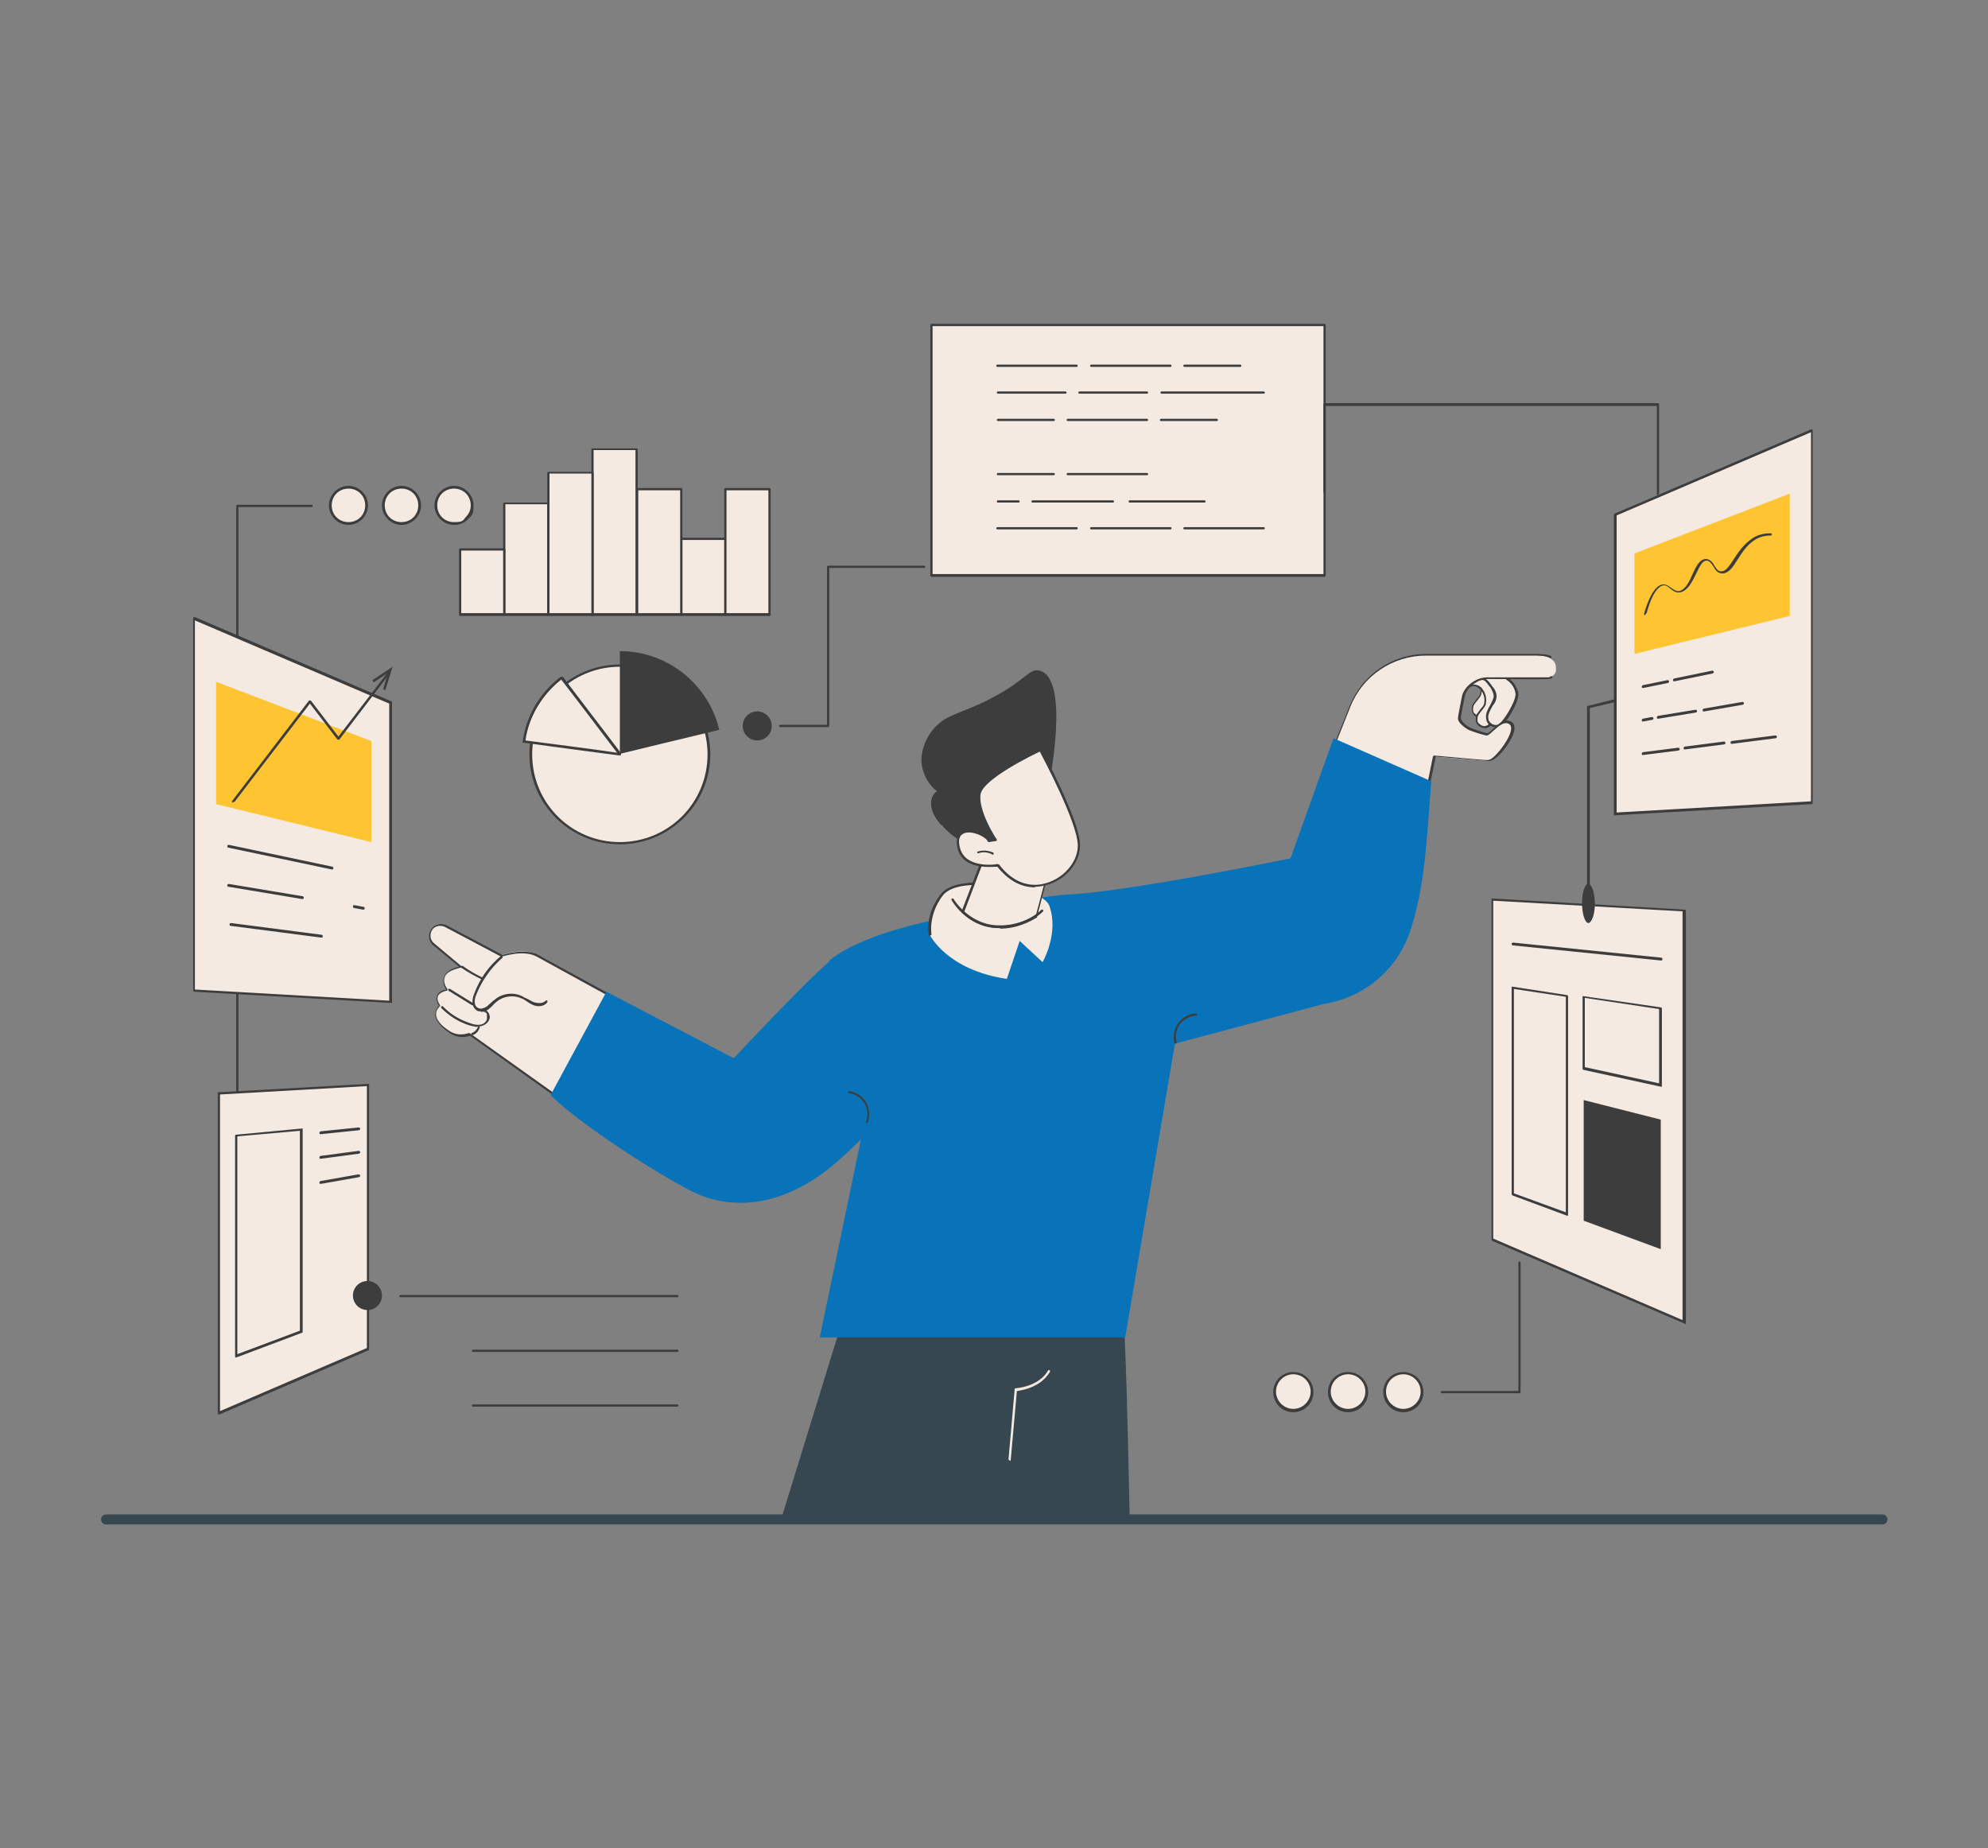 <?xml version="1.0" encoding="UTF-8"?>
<svg id="Layer_1" data-name="Layer 1" xmlns="http://www.w3.org/2000/svg" version="1.1" viewBox="0 0 356 331">
  <rect x="0" y="0" width="356" height="331" fill="#808080" stroke="none"/>
  <defs>
    <style>
      .cls-1 {
        fill: #3d3d3d;
      }

      .cls-1, .cls-2, .cls-3, .cls-4, .cls-5 {
        stroke-width: 0px;
      }

      .cls-2 {
        fill: #37474f;
      }

      .cls-3 {
        fill: #0973b9;
      }

      .cls-4 {
        fill: #fec432;
      }

      .cls-5 {
        fill: #f4eae2;
      }
    </style>
  </defs>
  <g id="Business_statistics" data-name="Business statistics">
    <g>
      <g>
        <g>
          <g>
            <circle class="cls-5" cx="81.3" cy="90.5" r="3.2"/>
            <path class="cls-1" d="M81.3,94c-1.9,0-3.5-1.6-3.5-3.5s1.6-3.5,3.5-3.5,3.5,1.6,3.5,3.5-.4,1.8-1,2.5c-.7.7-1.5,1-2.5,1ZM81.3,87.5c-1.7,0-3,1.3-3,3s1.3,3,3,3,1.6-.3,2.1-.9c.6-.6.9-1.3.9-2.1,0-1.7-1.3-3-3-3Z"/>
          </g>
          <g>
            <circle class="cls-5" cx="71.9" cy="90.5" r="3.2"/>
            <path class="cls-1" d="M71.9,94c-1.9,0-3.5-1.6-3.5-3.5s1.6-3.5,3.5-3.5,3.5,1.6,3.5,3.5-1.6,3.5-3.5,3.5ZM71.9,87.5c-1.7,0-3,1.3-3,3s1.3,3,3,3,3-1.3,3-3-1.3-3-3-3Z"/>
          </g>
          <g>
            <circle class="cls-5" cx="62.4" cy="90.5" r="3.2"/>
            <path class="cls-1" d="M62.4,94c-1.9,0-3.5-1.6-3.5-3.5s1.6-3.5,3.5-3.5,3.5,1.6,3.5,3.5-1.6,3.5-3.5,3.5ZM62.4,87.5c-1.7,0-3,1.3-3,3s1.3,3,3,3,3-1.3,3-3-1.3-3-3-3Z"/>
          </g>
        </g>
        <path class="cls-1" d="M42.5,195.8c-.1,0-.2-.1-.2-.2v-105c0-.1.1-.2.2-.2h13.3c.1,0,.2.1.2.2s-.1.2-.2.2h-13.1v104.8c0,.1-.1.2-.2.2Z"/>
      </g>
      <g>
        <g>
          <g>
            <circle class="cls-5" cx="231.6" cy="249.3" r="3.4"/>
            <path class="cls-1" d="M231.6,252.9c-2,0-3.6-1.6-3.6-3.6s1.6-3.6,3.6-3.6,3.6,1.6,3.6,3.6-1.6,3.6-3.6,3.6ZM231.6,246.1c-1.7,0-3.1,1.4-3.1,3.1s1.4,3.1,3.1,3.1,3.1-1.4,3.1-3.1-1.4-3.1-3.1-3.1Z"/>
          </g>
          <g>
            <circle class="cls-5" cx="241.4" cy="249.3" r="3.4"/>
            <path class="cls-1" d="M241.4,252.9c-2,0-3.6-1.6-3.6-3.6s1.6-3.6,3.6-3.6,3.6,1.6,3.6,3.6-1.6,3.6-3.6,3.6ZM241.4,246.1c-1.7,0-3.1,1.4-3.1,3.1s1.4,3.1,3.1,3.1,3.1-1.4,3.1-3.1-1.4-3.1-3.1-3.1Z"/>
          </g>
          <g>
            <circle class="cls-5" cx="251.3" cy="249.3" r="3.4"/>
            <path class="cls-1" d="M251.3,252.9c-2,0-3.6-1.6-3.6-3.6s1.6-3.6,3.6-3.6,3.6,1.6,3.6,3.6-1.6,3.6-3.6,3.6ZM251.3,246.1c-1.7,0-3.1,1.4-3.1,3.1s1.4,3.1,3.1,3.1,3.1-1.4,3.1-3.1-1.4-3.1-3.1-3.1Z"/>
          </g>
        </g>
        <path class="cls-1" d="M272.1,249.5h-13.9c-.1,0-.2-.1-.2-.2s.1-.2.2-.2h13.7v-23c0-.1.1-.2.2-.2s.2.1.2.2v23.2c0,.1-.1.2-.2.2Z"/>
      </g>
      <g>
        <g>
          <rect class="cls-5" x="166.8" y="58.2" width="70.4" height="44.9"/>
          <path class="cls-1" d="M237.2,103.3h-70.4c-.1,0-.2-.1-.2-.2v-44.9c0-.1.1-.2.2-.2h70.4c.1,0,.2.1.2.2v44.9c0,.1-.1.2-.2.2ZM167,102.8h70v-44.4h-70v44.4Z"/>
        </g>
        <g>
          <g>
            <path class="cls-1" d="M192.8,65.7h-14.2c-.1,0-.2-.1-.2-.2s.1-.2.2-.2h14.2c.1,0,.2.1.2.2s-.1.2-.2.2Z"/>
            <path class="cls-1" d="M209.6,65.7h-14.2c-.1,0-.2-.1-.2-.2s.1-.2.2-.2h14.2c.1,0,.2.1.2.2s-.1.2-.2.2Z"/>
            <path class="cls-1" d="M222.1,65.7h-10c-.1,0-.2-.1-.2-.2s.1-.2.2-.2h10c.1,0,.2.1.2.2s-.1.2-.2.2Z"/>
          </g>
          <g>
            <path class="cls-1" d="M190.8,70.5h-12.1c-.1,0-.2-.1-.2-.2s.1-.2.2-.2h12.1c.1,0,.2.1.2.2s-.1.2-.2.2Z"/>
            <path class="cls-1" d="M205.4,70.5h-12.1c-.1,0-.2-.1-.2-.2s.1-.2.2-.2h12.1c.1,0,.2.1.2.2s-.1.2-.2.2Z"/>
            <path class="cls-1" d="M226.3,70.5h-18.3c-.1,0-.2-.1-.2-.2s.1-.2.2-.2h18.3c.1,0,.2.1.2.2s-.1.2-.2.2Z"/>
          </g>
          <g>
            <path class="cls-1" d="M188.7,75.4h-10c-.1,0-.2-.1-.2-.2s.1-.2.2-.2h10c.1,0,.2.1.2.2s-.1.2-.2.2Z"/>
            <path class="cls-1" d="M205.4,75.4h-14.2c-.1,0-.2-.1-.2-.2s.1-.2.2-.2h14.2c.1,0,.2.1.2.2s-.1.2-.2.2Z"/>
            <path class="cls-1" d="M217.9,75.4h-10c-.1,0-.2-.1-.2-.2s.1-.2.2-.2h10c.1,0,.2.1.2.2s-.1.2-.2.2Z"/>
          </g>
          <g>
            <path class="cls-1" d="M188.7,85.1h-10c-.1,0-.2-.1-.2-.2s.1-.2.2-.2h10c.1,0,.2.1.2.2s-.1.2-.2.2Z"/>
            <path class="cls-1" d="M205.4,85.1h-14.2c-.1,0-.2-.1-.2-.2s.1-.2.2-.2h14.2c.1,0,.2.1.2.2s-.1.2-.2.2Z"/>
          </g>
          <g>
            <path class="cls-1" d="M182.4,90h-3.7c-.1,0-.2-.1-.2-.2s.1-.2.2-.2h3.7c.1,0,.2.1.2.2s-.1.2-.2.2Z"/>
            <path class="cls-1" d="M215.7,90h-13.4c-.1,0-.2-.1-.2-.2s.1-.2.2-.2h13.4c.1,0,.2.1.2.2s-.1.2-.2.2Z"/>
            <path class="cls-1" d="M199.3,90h-14.4c-.1,0-.2-.1-.2-.2s.1-.2.2-.2h14.4c.1,0,.2.1.2.2s-.1.2-.2.2Z"/>
          </g>
          <g>
            <path class="cls-1" d="M192.8,94.8h-14.2c-.1,0-.2-.1-.2-.2s.1-.2.2-.2h14.2c.1,0,.2.1.2.2s-.1.2-.2.2Z"/>
            <path class="cls-1" d="M209.6,94.8h-14.2c-.1,0-.2-.1-.2-.2s.1-.2.2-.2h14.2c.1,0,.2.1.2.2s-.1.2-.2.2Z"/>
            <path class="cls-1" d="M226.3,94.8h-14.2c-.1,0-.2-.1-.2-.2s.1-.2.2-.2h14.2c.1,0,.2.1.2.2s-.1.2-.2.2Z"/>
          </g>
        </g>
      </g>
      <g>
        <g>
          <g>
            <polygon class="cls-5" points="301.6 236.8 267.2 222 267.2 161.1 301.6 163 301.6 236.8"/>
            <path class="cls-1" d="M301.6,237s0,0,0,0l-34.4-14.8c0,0-.1-.1-.1-.2v-60.9c0,0,0-.1,0-.2,0,0,.1,0,.2,0l34.4,2c.1,0,.2.1.2.2v73.8c0,0,0,.2-.1.2,0,0,0,0-.1,0ZM267.4,221.8l33.9,14.6v-73.2l-33.9-1.9v60.5Z"/>
          </g>
          <g>
            <path class="cls-1" d="M280.6,217.7s0,0,0,0l-9.7-3.6c0,0-.2-.1-.2-.2v-37c0,0,0-.1,0-.2,0,0,.1,0,.2,0l9.7,1.5c.1,0,.2.1.2.2v39.1c0,0,0,.1,0,.2,0,0,0,0-.1,0ZM271.1,213.7l9.3,3.4v-38.6l-9.3-1.4v36.5Z"/>
            <g>
              <polygon class="cls-5" points="297.4 194.3 283.6 191.3 283.6 178.5 297.4 180.5 297.4 194.3"/>
              <path class="cls-1" d="M297.4,194.6s0,0,0,0l-13.8-3c-.1,0-.2-.1-.2-.2v-12.8c0,0,0-.1,0-.2,0,0,.1,0,.2,0l13.8,2c.1,0,.2.1.2.2v13.8c0,0,0,.1,0,.2,0,0,0,0-.1,0ZM283.8,191.1l13.3,2.9v-13.3l-13.3-2v12.4Z"/>
            </g>
            <polygon class="cls-1" points="297.4 223.7 283.6 218.6 283.6 197 297.4 200.5 297.4 223.7"/>
            <path class="cls-1" d="M297.4,172s0,0,0,0l-26.5-2.7c-.1,0-.2-.1-.2-.3,0-.1.1-.2.3-.2l26.5,2.7c.1,0,.2.1.2.3,0,.1-.1.2-.2.2Z"/>
          </g>
        </g>
        <g>
          <g>
            <polygon class="cls-5" points="324.5 143.7 289.2 145.7 289.2 92.1 324.5 77 324.5 143.7"/>
            <path class="cls-1" d="M289.2,146c0,0-.1,0-.2,0,0,0,0-.1,0-.2v-53.6c0,0,0-.2.1-.2l35.2-15.1c0,0,.2,0,.2,0,0,0,.1.1.1.2v66.7c0,.1,0,.2-.2.2l-35.2,2s0,0,0,0ZM289.5,92.3v53.2l34.8-2v-66.1l-34.8,14.9ZM324.5,143.7h0,0Z"/>
          </g>
          <g>
            <path class="cls-1" d="M284.4,162c-.1,0-.2-.1-.2-.2v-35.2c0-.1,0-.2.2-.2l4.8-1.2c.1,0,.3,0,.3.2,0,.1,0,.3-.2.3l-4.6,1.1v35c0,.1-.1.2-.2.2Z"/>
            <path class="cls-1" d="M283.3,161.7c0,1.9.5,3.5,1.1,3.6.6,0,1.2-1.5,1.2-3.4s-.5-3.6-1.2-3.6c-.6,0-1.1,1.5-1.1,3.4Z"/>
          </g>
          <g>
            <g>
              <path class="cls-1" d="M294.2,99.2c0,0-.2,0-.2-.2,0-.1,0-.3.1-.3l6.3-2.3c.1,0,.3,0,.3.1,0,.1,0,.3-.1.3l-6.3,2.3s0,0,0,0Z"/>
              <path class="cls-1" d="M301.7,96.4c0,0-.2,0-.2-.2,0-.1,0-.3.1-.3l7-2.6c.1,0,.3,0,.3.1,0,.1,0,.3-.1.3l-7,2.6s0,0,0,0Z"/>
              <path class="cls-1" d="M310.1,93.3c0,0-.2,0-.2-.2,0-.1,0-.3.1-.3l5.4-2c.1,0,.3,0,.3.1,0,.1,0,.3-.1.3l-5.4,2s0,0,0,0Z"/>
            </g>
            <g>
              <path class="cls-1" d="M294.2,105.2c0,0-.2,0-.2-.2,0-.1,0-.3.1-.3l5.4-1.8c.1,0,.3,0,.3.1,0,.1,0,.3-.1.3l-5.4,1.8s0,0,0,0Z"/>
              <path class="cls-1" d="M300.7,103.1c0,0-.2,0-.2-.2,0-.1,0-.3.1-.3l5.9-1.9c.1,0,.3,0,.3.1,0,.1,0,.3-.1.3l-5.9,1.9s0,0,0,0Z"/>
              <path class="cls-1" d="M307.9,100.7c0,0-.2,0-.2-.2,0-.1,0-.3.1-.3l10-3.3c.1,0,.3,0,.3.1,0,.1,0,.3-.1.3l-10,3.3s0,0,0,0Z"/>
            </g>
            <g>
              <path class="cls-1" d="M294.2,111.2c-.1,0-.2,0-.2-.2,0-.1,0-.3.2-.3l4.4-1.3c.1,0,.3,0,.3.2,0,.1,0,.3-.2.3l-4.4,1.3s0,0,0,0Z"/>
              <path class="cls-1" d="M299.8,109.6c-.1,0-.2,0-.2-.2,0-.1,0-.3.2-.3l6.8-2c.1,0,.3,0,.3.2,0,.1,0,.3-.2.3l-6.8,2s0,0,0,0Z"/>
              <path class="cls-1" d="M307.9,107.2c-.1,0-.2,0-.2-.2,0-.1,0-.3.2-.3l5.3-1.5c.1,0,.3,0,.3.2,0,.1,0,.3-.2.3l-5.3,1.5s0,0,0,0Z"/>
            </g>
            <g>
              <path class="cls-1" d="M294.2,123.2c-.1,0-.2,0-.2-.2,0-.1,0-.2.2-.3l4.4-.9c.1,0,.2,0,.3.2,0,.1,0,.2-.2.3l-4.4.9s0,0,0,0Z"/>
              <path class="cls-1" d="M299.8,122c-.1,0-.2,0-.2-.2,0-.1,0-.2.2-.3l6.8-1.4c.1,0,.2,0,.3.2,0,.1,0,.2-.2.3l-6.8,1.4s0,0,0,0Z"/>
            </g>
            <g>
              <path class="cls-1" d="M294.2,129.2c-.1,0-.2,0-.2-.2,0-.1,0-.2.2-.3l1.6-.3c.1,0,.2,0,.3.2,0,.1,0,.2-.2.3l-1.6.3s0,0,0,0Z"/>
              <path class="cls-1" d="M305.1,127.4c-.1,0-.2,0-.2-.2,0-.1,0-.2.2-.3l6.9-1.2c.1,0,.2,0,.3.2,0,.1,0,.2-.2.3l-6.9,1.2s0,0,0,0Z"/>
              <path class="cls-1" d="M296.9,128.7c-.1,0-.2,0-.2-.2,0-.1,0-.2.2-.3l6.7-1.1c.1,0,.2,0,.3.2,0,.1,0,.2-.2.3l-6.7,1.1s0,0,0,0Z"/>
            </g>
            <g>
              <path class="cls-1" d="M294.2,135.2c-.1,0-.2,0-.2-.2,0-.1,0-.2.2-.3l6.3-.8c.1,0,.2,0,.3.2,0,.1,0,.2-.2.3l-6.3.8s0,0,0,0Z"/>
              <path class="cls-1" d="M301.7,134.2c-.1,0-.2,0-.2-.2,0-.1,0-.2.2-.3l7-.9c.1,0,.2,0,.3.2,0,.1,0,.2-.2.3l-7,.9s0,0,0,0Z"/>
              <path class="cls-1" d="M310.1,133.2c-.1,0-.2,0-.2-.2,0-.1,0-.2.2-.3l7.8-1c.1,0,.2,0,.3.2,0,.1,0,.2-.2.3l-7.8,1s0,0,0,0Z"/>
            </g>
          </g>
          <g>
            <polygon class="cls-4" points="320.5 110.3 292.7 117.1 292.7 99.1 320.5 88.4 320.5 110.3"/>
            <path class="cls-1" d="M294.6,110.2s0,0,0,0c-.1,0-.2-.2-.2-.3.8-2.7,1.7-4.4,2.7-5,1-.6,1.6,0,2.2.4.6.4,1.1.8,1.8.4.9-.5,1.5-1.7,2-2.9.6-1.3,1.2-2.6,2.3-2.7.8,0,1.3.6,1.6,1.2.4.6.7,1.1,1.3,1,.8,0,1.4-1,2.2-2.2.7-1.1,1.6-2.4,2.9-3.4,1.1-.9,2.4-1.2,3.7-1.2.1,0,.2.1.2.2,0,.1-.1.2-.2.2-1.2,0-2.3.3-3.3,1.1-1.2.9-2,2.2-2.7,3.3-.8,1.3-1.5,2.3-2.6,2.4-.9,0-1.3-.6-1.7-1.3-.4-.6-.7-1-1.2-1-.8,0-1.3,1.2-1.9,2.4-.6,1.2-1.2,2.5-2.3,3.1-1,.5-1.7,0-2.3-.5-.6-.5-1-.8-1.7-.4-.9.5-1.8,2.1-2.5,4.7,0,.1-.1.2-.2.2Z"/>
          </g>
        </g>
      </g>
      <g>
        <g>
          <g>
            <polygon class="cls-5" points="39.2 253.1 65.9 241.6 65.9 194.3 39.2 195.8 39.2 253.1"/>
            <path class="cls-1" d="M39.2,253.3s0,0-.1,0c0,0-.1-.1-.1-.2v-57.3c0-.1,0-.2.2-.2l26.7-1.5c0,0,.1,0,.2,0,0,0,0,.1,0,.2v47.3c0,0,0,.2-.1.2l-26.7,11.5s0,0,0,0ZM39.4,196v56.7l26.3-11.3v-46.9l-26.3,1.5Z"/>
          </g>
          <g>
            <g>
              <polygon class="cls-5" points="54 238.5 42.3 242.9 42.3 203.4 54 202.3 54 238.5"/>
              <path class="cls-1" d="M42.3,243.1s0,0-.1,0c0,0-.1-.1-.1-.2v-39.5c0-.1,0-.2.2-.2l11.7-1.1c0,0,.1,0,.2,0,0,0,0,.1,0,.2v36.2c0,0,0,.2-.2.2l-11.7,4.4s0,0,0,0ZM42.5,203.6v38.9l11.2-4.2v-35.8l-11.2,1ZM54,238.5h0,0Z"/>
            </g>
            <g>
              <path class="cls-1" d="M57.4,203.1c-.1,0-.2,0-.2-.2,0-.1,0-.2.2-.3l6.8-.7c.1,0,.2,0,.3.2,0,.1,0,.2-.2.3l-6.8.7s0,0,0,0Z"/>
              <path class="cls-1" d="M57.4,207.5c-.1,0-.2,0-.2-.2,0-.1,0-.2.2-.3l6.8-.9c.1,0,.2,0,.3.2,0,.1,0,.2-.2.3l-6.8.9s0,0,0,0Z"/>
              <path class="cls-1" d="M57.4,212c-.1,0-.2,0-.2-.2,0-.1,0-.2.2-.3l6.8-1.2c.1,0,.2,0,.3.2,0,.1,0,.2-.2.3l-6.8,1.2s0,0,0,0Z"/>
            </g>
          </g>
        </g>
        <g>
          <polygon class="cls-5" points="34.7 177.4 70 179.4 70 125.8 34.7 110.7 34.7 177.4"/>
          <path class="cls-1" d="M70,179.6s0,0,0,0l-35.2-2c-.1,0-.2-.1-.2-.2v-66.7c0,0,0-.2.1-.2,0,0,.1,0,.2,0l35.2,15.1c0,0,.1.1.1.2v53.6c0,0,0,.1,0,.2,0,0-.1,0-.2,0ZM34.9,177.2l34.8,2v-53.2l-34.8-14.9v66.1Z"/>
        </g>
        <g>
          <g>
            <path class="cls-1" d="M65,132.9s0,0,0,0l-6.3-2.3c-.1,0-.2-.2-.1-.3,0-.1.2-.2.3-.1l6.3,2.3c.1,0,.2.2.1.3,0,0-.1.2-.2.2Z"/>
            <path class="cls-1" d="M57.5,130.1s0,0,0,0l-7-2.6c-.1,0-.2-.2-.1-.3,0-.1.2-.2.3-.1l7,2.6c.1,0,.2.2.1.3,0,0-.1.2-.2.2Z"/>
            <path class="cls-1" d="M49.1,127s0,0,0,0l-5.4-2c-.1,0-.2-.2-.1-.3,0-.1.2-.2.3-.1l5.4,2c.1,0,.2.2.1.3,0,0-.1.2-.2.2Z"/>
          </g>
          <g>
            <path class="cls-1" d="M65,138.9s0,0,0,0l-5.4-1.8c-.1,0-.2-.2-.1-.3,0-.1.2-.2.3-.1l5.4,1.8c.1,0,.2.2.1.3,0,0-.1.2-.2.2Z"/>
            <path class="cls-1" d="M58.5,136.7s0,0,0,0l-5.9-1.9c-.1,0-.2-.2-.1-.3,0-.1.2-.2.3-.1l5.9,1.9c.1,0,.2.2.1.3,0,0-.1.2-.2.2Z"/>
            <path class="cls-1" d="M51.3,134.4s0,0,0,0l-10-3.3c-.1,0-.2-.2-.1-.3,0-.1.2-.2.3-.1l10,3.3c.1,0,.2.2.1.3,0,0-.1.2-.2.2Z"/>
          </g>
          <g>
            <path class="cls-1" d="M65,144.9s0,0,0,0l-4.4-1.3c-.1,0-.2-.2-.2-.3,0-.1.2-.2.3-.2l4.4,1.3c.1,0,.2.2.2.3,0,.1-.1.2-.2.2Z"/>
            <path class="cls-1" d="M59.4,143.3s0,0,0,0l-6.8-2c-.1,0-.2-.2-.2-.3,0-.1.2-.2.3-.2l6.8,2c.1,0,.2.2.2.3,0,.1-.1.2-.2.2Z"/>
            <path class="cls-1" d="M51.3,140.9s0,0,0,0l-5.3-1.5c-.1,0-.2-.2-.2-.3,0-.1.2-.2.3-.2l5.3,1.5c.1,0,.2.2.2.3,0,.1-.1.2-.2.2Z"/>
          </g>
          <path class="cls-1" d="M59.4,155.7s0,0,0,0l-18.5-3.9c-.1,0-.2-.1-.2-.3,0-.1.1-.2.3-.2l18.5,3.9c.1,0,.2.1.2.3,0,.1-.1.2-.2.2Z"/>
          <g>
            <path class="cls-1" d="M65,162.9s0,0,0,0l-1.6-.3c-.1,0-.2-.1-.2-.3s.1-.2.3-.2l1.6.3c.1,0,.2.1.2.3,0,.1-.1.2-.2.2Z"/>
            <path class="cls-1" d="M54.1,161s0,0,0,0l-13.2-2.2c-.1,0-.2-.1-.2-.3,0-.1.1-.2.3-.2l13.2,2.2c.1,0,.2.1.2.3,0,.1-.1.2-.2.2Z"/>
          </g>
          <path class="cls-1" d="M57.5,167.9s0,0,0,0l-16.2-2.1c-.1,0-.2-.1-.2-.3,0-.1.1-.2.3-.2l16.2,2.1c.1,0,.2.1.2.3,0,.1-.1.2-.2.2Z"/>
        </g>
        <g>
          <polygon class="cls-4" points="38.7 144 66.5 150.8 66.5 132.7 38.7 122.1 38.7 144"/>
          <g>
            <path class="cls-1" d="M41.7,143.7s0,0-.1,0c-.1,0-.1-.2,0-.3l13.7-17.9c0-.1.3-.1.4,0l4.9,6.4,8.9-11.6c0-.1.2-.1.3,0s.1.2,0,.3l-9,11.8c0,.1-.3.1-.4,0l-4.9-6.4-13.5,17.6c0,0-.1,0-.2,0Z"/>
            <polygon class="cls-1" points="69 123.6 68.6 123.4 69.5 120.5 66.9 122.2 66.7 121.8 70.3 119.4 69 123.6"/>
          </g>
        </g>
      </g>
      <g>
        <path class="cls-1" d="M148.3,130.2h-8.6c-.1,0-.2-.1-.2-.2s.1-.2.2-.2h8.4v-28.3c0-.1.1-.2.2-.2h17.2c.1,0,.2.1.2.2s-.1.2-.2.2h-17v28.3c0,.1-.1.2-.2.2Z"/>
        <circle class="cls-1" cx="135.6" cy="130" r="2.6"/>
      </g>
      <g>
        <circle class="cls-1" cx="65.8" cy="232" r="2.6"/>
        <g>
          <path class="cls-1" d="M121.3,232.3h-49.6c-.1,0-.2-.1-.2-.2s.1-.2.2-.2h49.6c.1,0,.2.1.2.2s-.1.2-.2.2Z"/>
          <path class="cls-1" d="M121.3,242.1h-36.6c-.1,0-.2-.1-.2-.2s.1-.2.2-.2h36.6c.1,0,.2.1.2.2s-.1.2-.2.2Z"/>
          <path class="cls-1" d="M121.3,251.9h-36.6c-.1,0-.2-.1-.2-.2s.1-.2.2-.2h36.6c.1,0,.2.1.2.2s-.1.2-.2.2Z"/>
        </g>
      </g>
      <path class="cls-1" d="M296.9,88.7c-.1,0-.2-.1-.2-.2v-15.8h-59.3v15.4c0,.1-.1.2-.2.2s-.2-.1-.2-.2v-15.7c0-.1.1-.2.2-.2h59.7c.1,0,.2.1.2.2v16c0,.1-.1.2-.2.2Z"/>
      <g>
        <g>
          <ellipse class="cls-5" cx="111" cy="135.1" rx="15.9" ry="15.9"/>
          <path class="cls-1" d="M111,151.2c-8.9,0-16.2-7.2-16.2-16.1s7.3-16.1,16.2-16.1,16.2,7.2,16.2,16.1-7.3,16.1-16.2,16.1ZM111,119.4c-8.7,0-15.7,7-15.7,15.7s7,15.7,15.7,15.7,15.7-7,15.7-15.7-7-15.7-15.7-15.7Z"/>
        </g>
        <path class="cls-1" d="M128.8,130.7c-1.9-8.1-9.2-14.1-17.8-14.1v18.4s14.8-3.6,17.8-4.3Z"/>
        <g>
          <path class="cls-5" d="M100.6,121.3c-3.7,2.8-6.1,7-6.8,11.5,4.2.6,17.2,2.3,17.2,2.3,0,0-8.7-11.4-10.4-13.7Z"/>
          <path class="cls-1" d="M111,135.3s0,0,0,0c0,0-13-1.7-17.2-2.3,0,0-.1,0-.2,0,0,0,0-.1,0-.2.6-4.6,3.1-8.8,6.8-11.6,0,0,.1,0,.2,0,0,0,.1,0,.2,0,1.7,2.3,10.4,13.6,10.4,13.7,0,0,0,.2,0,.3,0,0-.1.1-.2.1ZM94.1,132.6c3.9.5,13.9,1.8,16.4,2.2-1.6-2.1-8.2-10.8-10-13.1-3.4,2.7-5.8,6.6-6.4,10.9Z"/>
        </g>
      </g>
      <g>
        <g>
          <rect class="cls-5" x="90.3" y="90.1" width="7.9" height="19.9"/>
          <path class="cls-1" d="M98.2,110.3h-7.9c-.1,0-.2-.1-.2-.2v-19.9c0-.1.1-.2.2-.2h7.9c.1,0,.2.1.2.2v19.9c0,.1-.1.2-.2.2ZM90.5,109.8h7.5v-19.5h-7.5v19.5Z"/>
        </g>
        <g>
          <rect class="cls-5" x="82.3" y="98.4" width="7.9" height="11.7"/>
          <path class="cls-1" d="M90.3,110.3h-7.9c-.1,0-.2-.1-.2-.2v-11.7c0-.1.1-.2.2-.2h7.9c.1,0,.2.1.2.2v11.7c0,.1-.1.2-.2.2ZM82.6,109.8h7.5v-11.2h-7.5v11.2Z"/>
        </g>
        <g>
          <rect class="cls-5" x="106.1" y="80.4" width="7.9" height="29.6"/>
          <path class="cls-1" d="M114,110.3h-7.9c-.1,0-.2-.1-.2-.2v-29.6c0-.1.1-.2.2-.2h7.9c.1,0,.2.1.2.2v29.6c0,.1-.1.2-.2.2ZM106.3,109.8h7.5v-29.2h-7.5v29.2Z"/>
        </g>
        <g>
          <rect class="cls-5" x="98.2" y="84.6" width="7.9" height="25.4"/>
          <path class="cls-1" d="M106.1,110.3h-7.9c-.1,0-.2-.1-.2-.2v-25.4c0-.1.1-.2.2-.2h7.9c.1,0,.2.1.2.2v25.4c0,.1-.1.2-.2.2ZM98.4,109.8h7.5v-25h-7.5v25Z"/>
        </g>
        <g>
          <rect class="cls-5" x="122" y="96.5" width="7.9" height="13.6"/>
          <path class="cls-1" d="M129.9,110.3h-7.9c-.1,0-.2-.1-.2-.2v-13.6c0-.1.1-.2.2-.2h7.9c.1,0,.2.1.2.2v13.6c0,.1-.1.2-.2.2ZM122.2,109.8h7.5v-13.1h-7.5v13.1Z"/>
        </g>
        <g>
          <rect class="cls-5" x="114" y="87.5" width="7.9" height="22.5"/>
          <path class="cls-1" d="M122,110.3h-7.9c-.1,0-.2-.1-.2-.2v-22.5c0-.1.1-.2.2-.2h7.9c.1,0,.2.1.2.2v22.5c0,.1-.1.2-.2.2ZM114.3,109.8h7.5v-22h-7.5v22Z"/>
        </g>
        <g>
          <rect class="cls-5" x="129.9" y="87.5" width="7.9" height="22.5"/>
          <path class="cls-1" d="M137.8,110.3h-7.9c-.1,0-.2-.1-.2-.2v-22.5c0-.1.1-.2.2-.2h7.9c.1,0,.2.1.2.2v22.5c0,.1-.1.2-.2.2ZM130.1,109.8h7.5v-22h-7.5v22Z"/>
        </g>
      </g>
    </g>
    <g>
      <g>
        <path class="cls-2" d="M202.3,271.9c-.5-23.5-.6-25-.9-32.5l-45.2-20.3-16.3,52.9h62.4Z"/>
        <path class="cls-5" d="M180.8,261.5s0,0,0,0c-.1,0-.2-.1-.2-.2l1.1-12.5c0,0,0-.2.2-.2,0,0,4.1-.2,5.8-3.2,0,0,.2-.1.3,0,0,0,.1.2,0,.3-1.7,2.8-5.1,3.3-5.9,3.4l-1.1,12.3c0,.1,0,.2-.2.2Z"/>
      </g>
      <g>
        <g>
          <g>
            <path class="cls-5" d="M263.1,120.8c1.9.3,2.5,1.3,2.1,3.3-.2.9-1.2,1.6-1.4,2.5-.2,1.2.7,1.9,1.6,1.8.9,0,3.8-3.6,3.8-5,0-.8-1.2-3.1-2.1-3.7,0,0-2.3,0-3,.4-.7.5-.9.6-.9.6h-.2Z"/>
            <path class="cls-1" d="M265.3,128.6c-.5,0-1-.2-1.3-.5-.4-.4-.5-.9-.4-1.5,0-.5.5-.9.8-1.4.4-.4.7-.8.7-1.2.2-1.2-.2-2.3-1-2.8-.4-.2-.8-.2-1.2,0,0,0-.2,0-.3,0,0,0,0-.2,0-.3.5-.3,1.1-.3,1.6,0,.8.5,1.3,1.9,1.1,3.2,0,.5-.5,1-.8,1.4-.3.4-.7.8-.7,1.2-.1.6,0,.9.3,1.1.3.3.7.4,1.1.4.8,0,3.6-3.5,3.6-4.8,0-.7-.9-2.8-1.7-3.4,0,0-.1-.2,0-.3,0,0,.2-.1.3,0,.9.7,1.9,2.8,1.9,3.7,0,1.5-2.9,5.1-4,5.2,0,0-.1,0-.2,0Z"/>
          </g>
          <g>
            <path class="cls-5" d="M263.8,122.6c1.9.3,2.5,1.3,2.1,3.3-.2.9-1.2,1.6-1.4,2.5-.2,1.2.7,1.9,1.6,1.8.9,0,3.8-3.6,3.8-5,0-.8-1.2-3.1-2.1-3.7,0,0-2.3,0-3,.4-.7.5-.9.6-.9.6h-.2Z"/>
            <path class="cls-1" d="M266,130.4c-.5,0-1-.2-1.3-.5-.4-.4-.5-.9-.4-1.5,0-.5.5-.9.8-1.4.4-.4.7-.8.7-1.2.2-1.2-.5-2.3-1.2-2.7-.3-.2-.8-.4-1.4,0,0,0-.2,0-.3,0,0,0,0-.2,0-.3.6-.3,1.2-.3,1.9,0,1,.6,1.5,1.9,1.3,3.1,0,.5-.5,1-.8,1.4-.3.4-.7.8-.7,1.2-.1.6,0,.9.3,1.1.3.3.7.5,1.1.4.8,0,3.6-3.5,3.6-4.8,0-.7-.9-2.8-1.7-3.4,0,0-.1-.2,0-.3,0,0,.2-.1.3,0,.9.7,1.9,2.8,1.9,3.7,0,1.5-2.9,5.1-4,5.2,0,0-.1,0-.2,0Z"/>
          </g>
          <g>
            <path class="cls-5" d="M265.2,121.7c.4.2,1.4,1.4,1.6,1.9.3.6.6,1.3.6,2.1,0,1-1,1.8-1.1,2.7,0,1.2,1,1.8,1.9,1.6s3.4-4.2,3.2-5.7c-.1-.8-.6-2.3-1.6-2.8l-4.6.2Z"/>
            <path class="cls-1" d="M267.8,130.2c-.4,0-.8-.1-1.1-.4-.4-.3-.6-.9-.6-1.5,0-.7.4-1.4.8-2.1.2-.4.4-.8.5-1.1.2-.5,0-1.1-.4-1.8,0-.1-.2-.3-.3-.4-.5-.7-.9-1.3-1.5-1.1-.1,0-.2,0-.2-.1,0-.1,0-.2.1-.2,1-.3,1.5.6,2,1.2,0,.1.2.3.3.4.6.8.7,1.5.5,2.2-.1.4-.3.7-.6,1.1-.4.7-.8,1.4-.8,2,0,.6.2.9.5,1.1.3.3.8.4,1.2.3.8-.2,3.4-4.3,3.2-5.7-.1-.8-.8-1.9-1.7-2.4,0,0-.1-.2,0-.3,0,0,.2-.1.3,0,1,.5,1.7,1.8,1.9,2.7.2,1.6-2.4,5.9-3.5,6.2-.1,0-.3,0-.4,0Z"/>
          </g>
          <g>
            <path class="cls-5" d="M254.4,147.6l2.6-12.1s9.2.8,9.7.8c1.4,0,5.5-5.5,3.8-6.7-1.7-1.1-3.5,2.2-4.3,2-.5-.1-2.6-.7-3.3-1.1-.6-.4-1.8-1.1-1.7-1.8,0-.3.3-1.8.7-4,.4-1.8,2.4-3.2,4.3-3.2,3.6,0,6.9,0,10.6,0,1,0,1.7-.8,1.8-1.2.1-1,0-1.7-.7-2.2-.7-.6-1.9-.8-3.6-.8-4.6,0-12.5,0-18.8,0-6.1,0-11.5,3.7-13.8,9.4l-6,15.1,18.6,5.8Z"/>
            <path class="cls-1" d="M254,149.4s0,0,0,0c-.1,0-.2-.1-.2-.2l2.8-13.7c0,0,.1-.2.2-.2,3.7.3,9.4.9,9.7.8.9,0,3.4-3,4-5,.2-.7.1-1.2-.2-1.4-.9-.6-1.9.3-2.8,1.1-.6.5-1,1-1.4.9-.5-.1-2.6-.7-3.3-1.1-.3-.2-1.9-1.2-1.7-2.1,0-.3.3-1.7.7-3.8.4-1.8,2.5-3.4,4.5-3.4,1.1,0,2.2,0,3.3,0,2.4,0,5,0,7.5,0,.2,0,.4,0,.6-.2,0,0,.2,0,.3,0,0,0,0,.2,0,.3-.2.1-.5.2-.8.2-2.5.1-5.1,0-7.5,0-1.1,0-2.2,0-3.3,0-1.8,0-3.7,1.4-4.1,3.1-.4,2.1-.7,3.5-.7,3.8,0,.5.7,1.3,1.5,1.7.7.4,2.7,1,3.2,1.1.2,0,.7-.4,1.1-.8.9-.8,2.1-2,3.3-1.2.3.2.7.7.4,1.8-.6,2.1-3.2,5.2-4.4,5.2-.4,0-8-.7-9.6-.8l-2.8,13.6c0,0-.1.2-.2.2Z"/>
            <path class="cls-1" d="M235.7,142s0,0,0,0c-.1,0-.2-.2-.1-.3l6-15.1c2.3-5.8,7.7-9.5,13.9-9.5h0c6,0,14.1,0,18.8,0,1.4,0,2.7,0,3.5.4,0,0,.1.2,0,.3,0,0-.2.1-.3,0-.7-.4-2-.4-3.3-.4-4.7,0-12.8,0-18.8,0h0c-6,0-11.4,3.6-13.6,9.2l-6,15.1c0,0-.1.1-.2.1Z"/>
          </g>
        </g>
        <g>
          <path class="cls-5" d="M113,180.3s-2.3,12.7-9,19.1l-19.8-14.1s-1.7.7-3.4-.4c-1.8-1.1-3.8-3.1-1.9-4.8,0,0-1.8-2.1,1.3-2.8,0,0-2.5-3.1,2.3-4.2l-4.9-4.1c-.8-.7-.9-1.8-.3-2.7.6-.8,1.7-1.1,2.6-.6l10,5.3s3.9-1.4,6.3,0c2.5,1.4,16.8,9.2,16.8,9.2Z"/>
          <path class="cls-1" d="M104,199.6s0,0-.1,0l-19.7-14.1c-.4.1-1.9.6-3.5-.4-.8-.5-2.6-1.8-2.8-3.3,0-.6.2-1.2.7-1.7-.2-.3-.6-1-.4-1.7.2-.6.8-1,1.7-1.2-.3-.4-.7-1.3-.4-2.2.3-.9,1.2-1.5,2.7-1.9l-4.6-3.8c-.9-.7-1-2-.4-2.9.6-.9,1.8-1.2,2.8-.7l10,5.3c.6-.2,4.1-1.2,6.4,0,2.4,1.4,16.7,9.1,16.8,9.2,0,0,.1.2,0,.3,0,0-.2.1-.3,0-.1,0-14.4-7.9-16.8-9.2-2.4-1.3-6.1,0-6.2,0,0,0-.1,0-.2,0l-10-5.3c-.8-.4-1.8-.2-2.3.5-.5.8-.4,1.8.3,2.4l4.9,4.1c0,0,0,.1,0,.2,0,0,0,.1-.2.1-1.6.4-2.5.9-2.8,1.7-.4,1,.5,2.1.5,2.1,0,0,0,.1,0,.2,0,0,0,.1-.1.1-.9.2-1.5.6-1.7,1-.2.7.4,1.5.4,1.5,0,0,0,.2,0,.3-.5.5-.8,1-.7,1.5,0,.9,1,2,2.6,3,1.7,1,3.2.3,3.3.3,0,0,.1,0,.2,0l19.8,14.1c0,0,.1.2,0,.3,0,0-.1,0-.2,0Z"/>
          <path class="cls-1" d="M86,181.1c-.2,0-.5,0-.7-.2-.4-.3-.7-.8-.7-1.4,0-.5.1-1,.3-1.5,1-2.7,2.6-5,4.8-6.8,0,0,.2,0,.3,0,0,0,0,.2,0,.3-2.1,1.8-3.7,4.1-4.7,6.6-.2.5-.3.9-.3,1.3,0,.5.2.9.6,1.1.5.3,1.1,0,1.5-.2.3-.2.5-.5.8-.7.2-.2.4-.4.6-.5,1.3-1.2,3.4-1.5,5-.7.3.2.7.4,1,.5.4.2.8.5,1.2.6.7.2,1.6.2,2-.3,0,0,.2-.1.3,0,0,0,.1.2,0,.3-.6.8-1.7.8-2.5.5-.4-.2-.8-.4-1.2-.7-.3-.2-.6-.4-.9-.5-1.5-.7-3.4-.4-4.6.7-.2.2-.4.3-.5.5-.3.3-.5.5-.9.8-.3.2-.8.4-1.2.4Z"/>
          <path class="cls-1" d="M86.3,175.4s0,0,0,0c-1.3-.6-2.5-1.3-3.7-2.1,0,0-.1-.2,0-.3,0,0,.2-.1.3,0,1.1.8,2.3,1.5,3.6,2.1.1,0,.1.2,0,.3,0,0-.1.1-.2.1Z"/>
          <path class="cls-1" d="M84.6,180s0,0-.1,0l-4.2-2.6c0,0-.1-.2,0-.3,0,0,.2-.1.3,0l4.2,2.6c0,0,.1.2,0,.3,0,0-.1,0-.2,0Z"/>
          <path class="cls-1" d="M85.6,183.9c-.6,0-1.1-.2-1.6-.3-1.9-.6-3.6-1.7-5-3.1,0,0,0-.2,0-.3,0,0,.2,0,.3,0,1.3,1.4,3,2.4,4.8,3,.5.2,1.2.4,1.8.3.6,0,1.2-.5,1.3-1,0-.3,0-.6,0-.9-.1-.2-.3-.4-.5-.4-.1,0-.2-.1-.2-.2,0-.1.1-.2.2-.2.3,0,.6.3.8.6.2.4.3.8.1,1.2-.2.6-.9,1.1-1.7,1.2-.1,0-.3,0-.4,0Z"/>
          <path class="cls-1" d="M84.6,185.3c0,0-.2,0-.2-.1,0-.1,0-.2.1-.2.5-.2.9-.6,1.1-1.1,0-.1.1-.2.2-.1.1,0,.2.1.1.2-.2.7-.7,1.2-1.3,1.4,0,0,0,0,0,0Z"/>
        </g>
        <g>
          <g>
            <path class="cls-3" d="M210.4,186.9l26.6-7.1c7.2-1.1,13.2-6.1,15.5-13,2.7-8,3-16.7,3.8-26.9l-17.5-7.7-7.7,21.5s-28.9,6-40,6.5c-4.8.2-18.9,3.3-18.9,3.3l-16,30.8-9.4,45.2h54.7l8.9-52.6Z"/>
            <path class="cls-3" d="M148.4,172.1c7.6-6.3,26.7-8.8,26.8-8.7,6,6.8-.9,20.3-7.6,26.5-3.2,2.9-10.9,12.3-18,18.4-7.8,6.7-17.4,9.5-26.4,4.7-10.5-5.7-21.6-13.7-24.6-16.9l10-18.5,22.8,11.9s12.9-13.8,17.1-17.3Z"/>
          </g>
          <path class="cls-1" d="M210.5,186.9c0,0-.2,0-.2-.1-.3-1.2,0-2.6.7-3.6.7-1,2-1.7,3.2-1.7.1,0,.2,0,.2.2,0,.1,0,.2-.2.2-1.1,0-2.2.6-2.9,1.5-.7.9-.9,2.1-.6,3.2,0,.1,0,.2-.1.2,0,0,0,0,0,0Z"/>
          <path class="cls-1" d="M155.2,201.2s0,0,0,0c-.1,0-.2-.2-.1-.3.4-1.1.3-2.3-.3-3.3-.6-1-1.6-1.7-2.7-1.8-.1,0-.2-.1-.2-.2,0-.1.1-.2.2-.2,1.2.2,2.4.9,3,2,.6,1.1.7,2.5.3,3.6,0,0-.1.1-.2.1Z"/>
        </g>
      </g>
      <g>
        <path class="cls-1" d="M168.5,147.7c-.8-.9-1.5-2-1.7-3.1-.2-1.1,0-2.3,1-2.9-1.8-1.4-2.7-3.5-2.8-5.4,0-2.6,1.2-4.5,1.8-5.3,2.4-3.2,5.1-3,10.8-6,6.3-3.3,6.7-5.4,8.6-4.9,5.4,1.5,1.8,19.7,1.6,20.7,0,.4-.4,1.1-1,1.6-.1,0-.3.1-.5.1-1.2,0-2.4,0-3.4.3-.5.2-.9,2.1-1.1,2.6-.4.9-.7,1.9-1,2.8-.3,1-.6,1.9-.8,2.9-.2,1-.1,1.4-1.4,1.4-3.6,0-7.6-1.9-10-4.8Z"/>
        <path class="cls-5" d="M181.2,159s-10-2.2-12.7,1.4c-2.7,3.6-2,7-2,7,0,0,3,6.3,13.8,7.9l2.3-6.8,4.1,3.8s3-5.2,1.2-10.1c-.9-2.3-6.7-3.2-6.7-3.2Z"/>
        <path class="cls-1" d="M166.5,167.6c0,0-.2,0-.2-.2,0-.1-.7-3.6,2.1-7.2,2.8-3.7,12.5-1.5,12.9-1.5.1,0,.2.1.2.2s-.1.2-.2.2c0,0-9.9-2.1-12.5,1.3-2.6,3.5-2,6.8-2,6.9,0,.1,0,.2-.2.2,0,0,0,0,0,0Z"/>
        <g>
          <g>
            <path class="cls-5" d="M176.1,153.4l-3.8,9.9s4.9,5.7,13.2.8l1.9-7.3s-6.5-6.5-11.4-3.3Z"/>
            <path class="cls-1" d="M179.1,166.2c-4.4,0-6.8-2.8-6.9-2.8,0,0,0-.1,0-.2l3.8-9.9s0,0,0,0c5-3.3,11.4,3.1,11.6,3.4,0,0,0,.1,0,.2l-1.9,7.3c0,0,0,0,0,.1-2.5,1.5-4.7,2-6.6,2ZM172.6,163.2c.3.3,1.5,1.4,3.4,2.1,2,.7,5.3,1,9.5-1.4l1.9-7.1c-.8-.7-6.6-6.1-11-3.3l-3.7,9.7Z"/>
          </g>
          <path class="cls-1" d="M179.2,166.2c-.2,0-.5,0-.8,0-5.4-.3-8-5-8-5,0,0,0-.2,0-.3,0,0,.2,0,.3,0,0,0,2.6,4.5,7.7,4.8,5.2.3,8.1-2.8,8.1-2.8,0,0,.2,0,.3,0,0,0,0,.2,0,.3,0,0-2.8,3-7.7,3Z"/>
        </g>
        <g>
          <path class="cls-5" d="M186.3,134.4s6.7,12.6,6.9,16.9c.2,5.7-8.8,11.3-14.5,3.7,0,0-6.4,1-7.1-3.5-.6-4.1,4.8-2.2,5.5-.8l1.3-.2s-3.4-5.3-2.9-8.3c.5-3,10.9-7.8,10.9-7.8Z"/>
          <path class="cls-1" d="M185.3,158.9c-2.5,0-4.8-1.3-6.7-3.7-.6,0-3.7.4-5.6-1-.9-.6-1.4-1.5-1.6-2.7-.3-1.7.5-2.4,1.2-2.6,1.5-.5,3.9.6,4.6,1.6l.8-.2c-.7-1.1-3.2-5.4-2.8-8.1.5-3.1,10.6-7.8,11-8,0,0,.2,0,.3,0,.3.5,6.8,12.7,6.9,17,.1,3-2.2,6-5.4,7.1-.9.3-1.8.5-2.6.5ZM178.7,154.8c0,0,.1,0,.2,0,2.4,3.2,5.6,4.4,8.9,3.2,3.1-1.1,5.3-4,5.2-6.7-.1-4-6-15.2-6.8-16.7-1.3.6-10.1,4.9-10.6,7.6-.5,2.9,2.8,8.1,2.9,8.1,0,0,0,.1,0,.2,0,0,0,.1-.1.1l-1.3.2c0,0-.2,0-.2-.1-.4-.9-2.8-2-4.2-1.5-.8.3-1.1,1-.9,2.2.2,1,.6,1.8,1.4,2.4,2,1.5,5.4,1,5.5.9,0,0,0,0,0,0Z"/>
        </g>
        <path class="cls-1" d="M177.7,153s0,0,0,0c-.8-.4-1.7-.5-2.5-.2-.1,0-.2,0-.2-.1,0-.1,0-.2.1-.2.9-.3,1.9-.2,2.8.2,0,0,.1.2,0,.3,0,0-.1.1-.2.1Z"/>
      </g>
    </g>
  </g>
  <path class="cls-2" d="M337,273H19c-.5,0-.9-.4-.9-.9s.4-.9.9-.9h318.1c.5,0,.9.4.9.9s-.4.9-.9.9Z"/>
</svg>